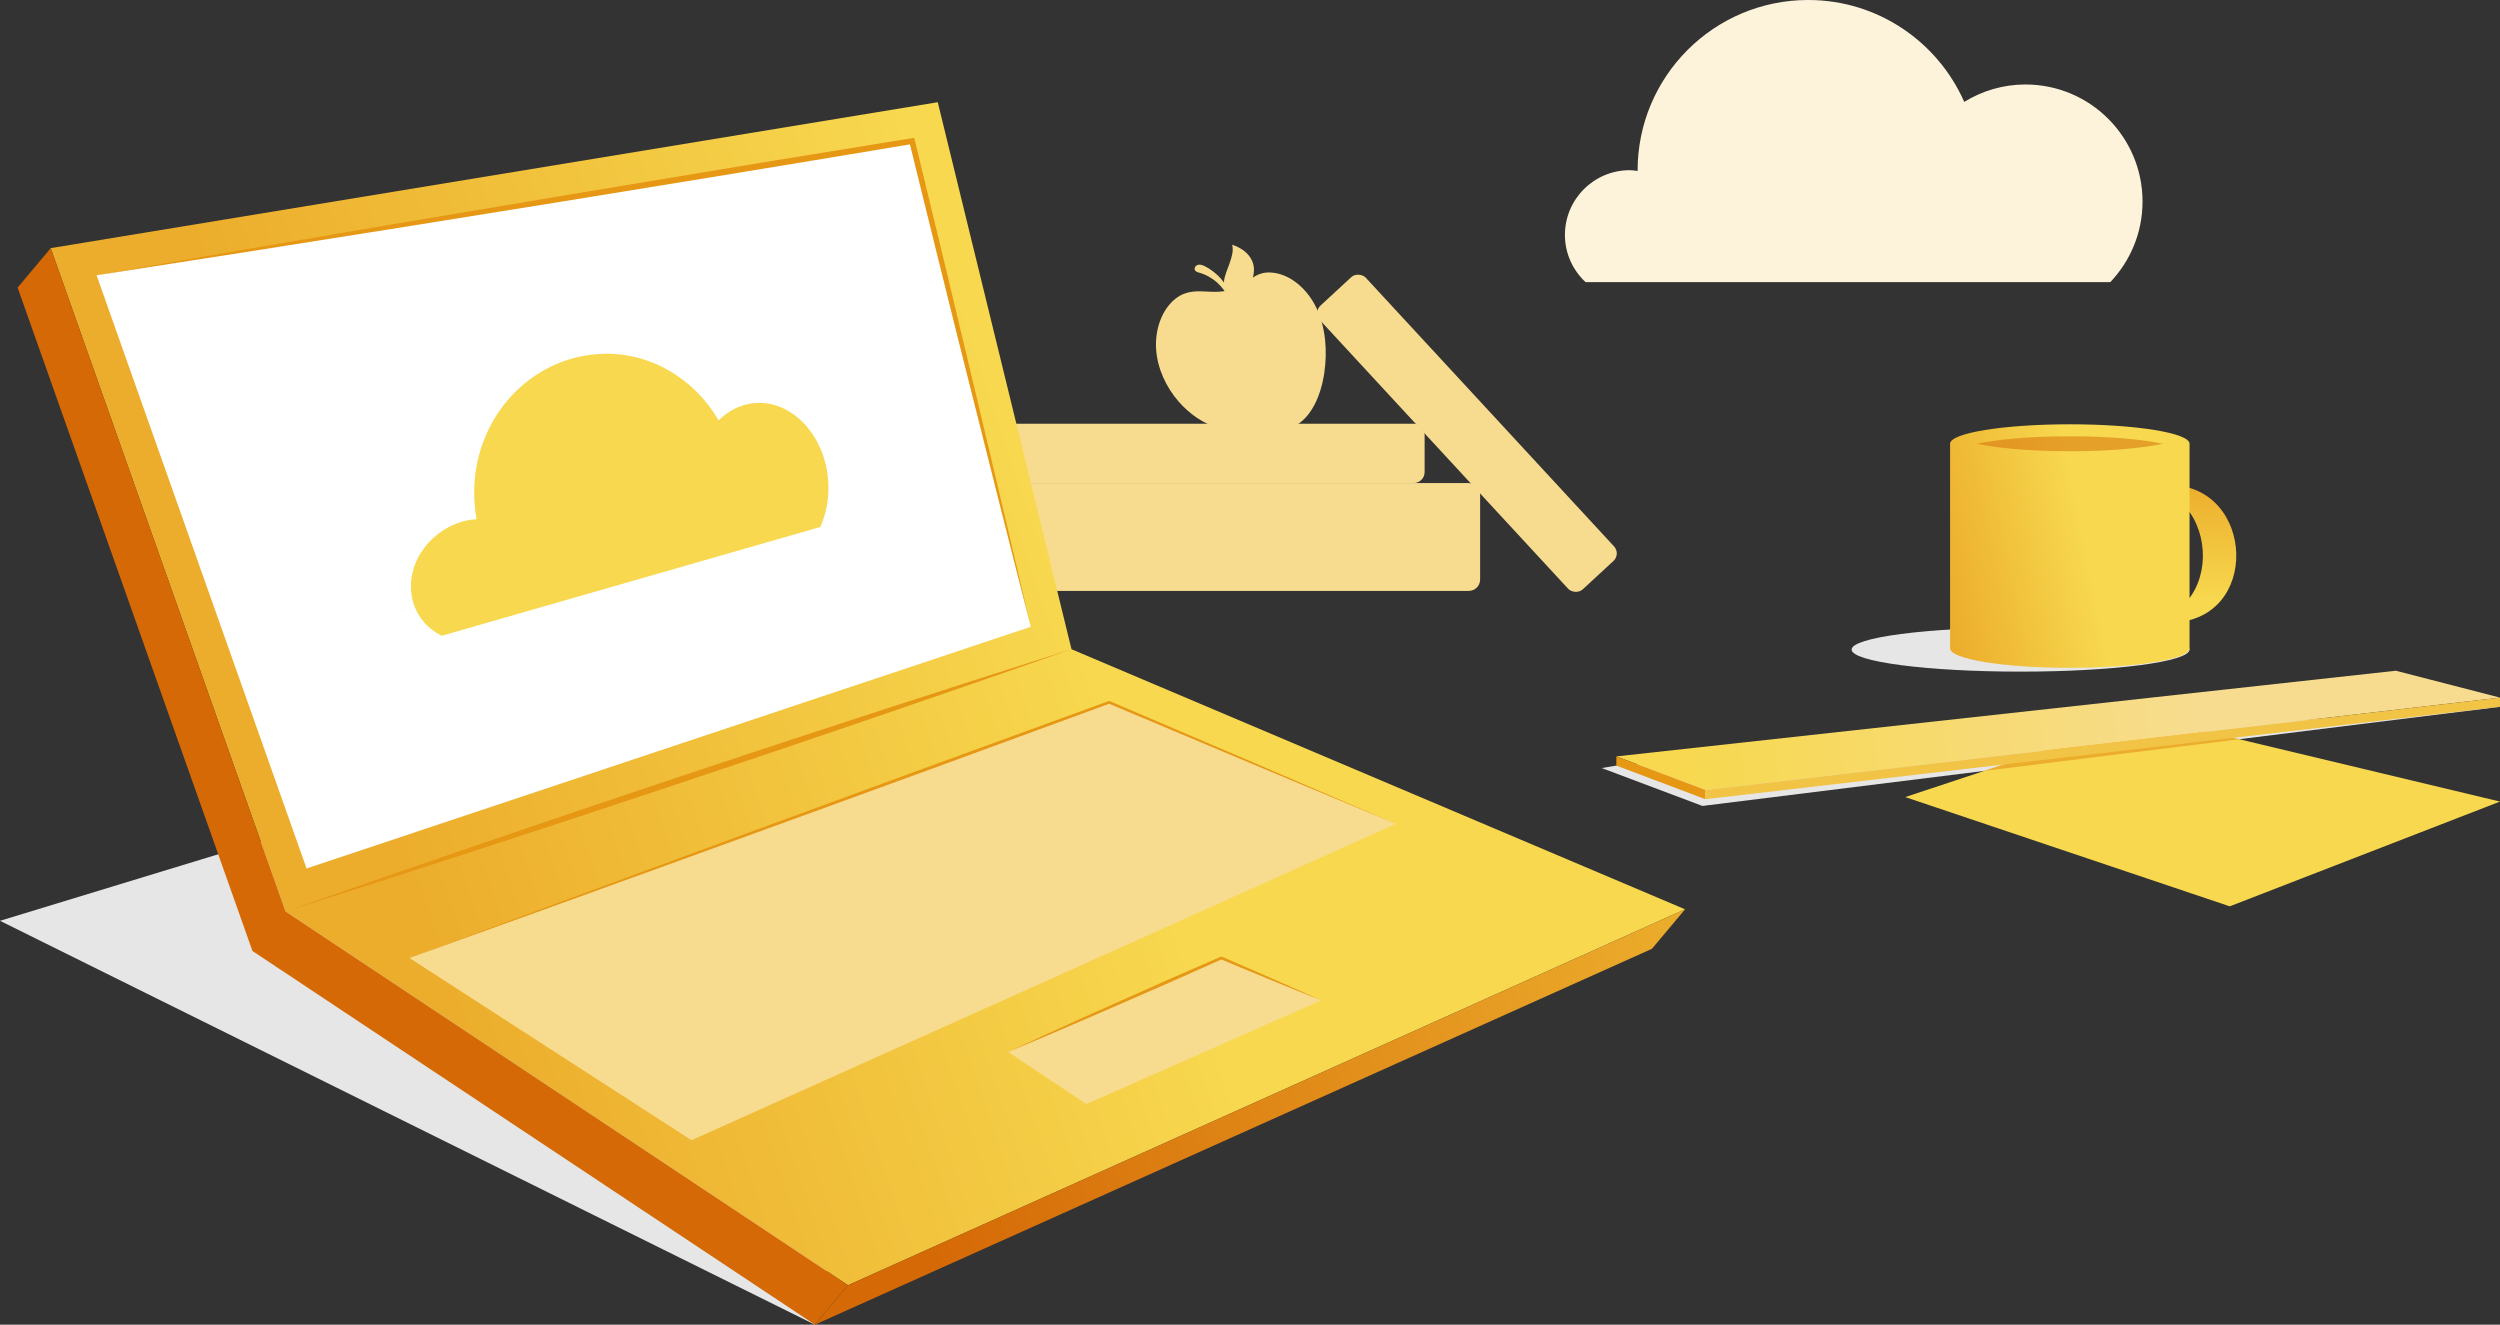 <?xml version="1.0" encoding="UTF-8"?>
<svg xmlns="http://www.w3.org/2000/svg" xmlns:xlink="http://www.w3.org/1999/xlink" viewBox="0 0 949.82 503.28">
  <rect x="0" y="0" width="949.82" height="503.28" fill="#333333" stroke="none"/>
  <defs>
    <style>
      .cls-1 {
        fill: url(#linear-gradient-2);
      }

      .cls-2 {
        fill: #fff;
      }

      .cls-3, .cls-4 {
        fill: #d56906;
      }

      .cls-4 {
        opacity: .5;
      }

      .cls-5 {
        isolation: isolate;
      }

      .cls-6 {
        fill: #f7d84e;
      }

      .cls-7 {
        fill: #f2c446;
      }

      .cls-8 {
        fill: #e6e6e6;
      }

      .cls-9 {
        mix-blend-mode: soft-light;
      }

      .cls-9, .cls-10 {
        fill: #f7dc90;
      }

      .cls-11 {
        fill: url(#linear-gradient-5);
      }

      .cls-12 {
        fill: #fcf3da;
      }

      .cls-13 {
        fill: #ecad2c;
      }

      .cls-14 {
        fill: url(#linear-gradient-3);
      }

      .cls-15 {
        fill: url(#linear-gradient);
      }

      .cls-16 {
        fill: url(#linear-gradient-4);
      }

      .cls-17 {
        fill: #e69713;
      }
    </style>
    <linearGradient id="linear-gradient" x1="830.6" y1="183.37" x2="830.6" y2="237.88" gradientUnits="userSpaceOnUse">
      <stop offset="0" stop-color="#ecad2c"/>
      <stop offset=".82" stop-color="#f7d84e"/>
    </linearGradient>
    <linearGradient id="linear-gradient-2" x1="736.55" y1="217.37" x2="804.33" y2="203.91" xlink:href="#linear-gradient"/>
    <linearGradient id="linear-gradient-3" x1="102.46" y1="314.48" x2="400.52" y2="213.15" gradientUnits="userSpaceOnUse">
      <stop offset=".14" stop-color="#ecad2c"/>
      <stop offset="1" stop-color="#f7d84e"/>
    </linearGradient>
    <linearGradient id="linear-gradient-4" x1="929.32" y1="258.67" x2="636.85" y2="293.48" gradientUnits="userSpaceOnUse">
      <stop offset=".31" stop-color="#f7dc90"/>
      <stop offset="1" stop-color="#f7d84e"/>
    </linearGradient>
    <linearGradient id="linear-gradient-5" x1="302.67" y1="482.93" x2="647.12" y2="365.82" gradientUnits="userSpaceOnUse">
      <stop offset=".14" stop-color="#d56906"/>
      <stop offset="1" stop-color="#ecad2c"/>
    </linearGradient>
  </defs>
  <g class="cls-5">
    <g id="Layer_2" data-name="Layer 2">
      <g id="Layer_1-2" data-name="Layer 1">
        <g>
          <polyline class="cls-8" points="614.1 290.87 608.52 291.8 646.79 306.2 949.82 268.53"/>
          <polygon class="cls-6" points="723.85 302.83 847.14 344.34 949.82 304.54 815.55 272.44 723.85 302.83"/>
          <polygon class="cls-13" points="753.82 292.89 850.73 280.85 815.55 272.44 753.82 292.89"/>
          <ellipse class="cls-8" cx="767.67" cy="246.79" rx="64.19" ry="8.38"/>
          <polygon class="cls-8" points="309.59 503.28 0 349.84 371.66 236.53 309.59 503.28"/>
          <path class="cls-15" d="m824.27,184.32h-12.67c.37,0,.73.01,1.1.03-.61.07-1.1.57-1.1,1.21s.49,1.18,1.14,1.23c3.23.23,12.42,1.14,16.15,4.24.35.34.68.68,1.01,1.04.26.35.51.62.74.85,8.59,10.35,8.56,27.49-1.07,36.9-3.88,3.1-13.43,4.01-16.78,4.24-.67.05-1.18.58-1.18,1.23s.5,1.14,1.14,1.21c-.38.01-.76.03-1.14.03h12.67c34.96,0,32.61-52.21,0-52.21Z"/>
          <path class="cls-1" d="m786.38,161.2c-25.12,0-45.49,3.31-45.49,7.39v77.75c0,4.08,20.37,7.39,45.49,7.39s45.49-3.31,45.49-7.39v-77.75c0-4.08-20.37-7.39-45.49-7.39Z"/>
          <path class="cls-10" d="m344.62,183.54h213.38c2.39,0,4.34,1.94,4.34,4.34v32.29c0,2.39-1.94,4.34-4.34,4.34h-213.38v-40.96h0Z"/>
          <rect class="cls-10" x="371" y="160.98" width="170.25" height="22.56" rx="4.18" ry="4.18"/>
          <path class="cls-10" d="m446.68,113.43c-5.27,4.09-7.93,11.79-7.44,19.22.49,7.43,3.85,14.5,8.51,19.86,4.22,4.86,9.54,8.47,15.27,10.19,5.85,1.76,11.93,1.54,17.92,1.3,3.51-.14,7.11-.29,10.32-1.79,6.95-3.24,10.64-12.03,11.88-20.59,1.18-8.16.59-16.95-2.89-24.4-3.48-7.45-10.16-13.27-17.41-13.68-5.05-.28-7.1,2.3-10.89,4.73-3.54,2.27-8.17,2.78-12.28,2.56-4.81-.27-8.93-.56-13,2.6Z"/>
          <path class="cls-10" d="m455.65,103.61c-.64-.18-1.37-.39-1.67-.98-.41-.8.31-1.81,1.18-2.02s1.77.14,2.58.53c4.07,2.03,8.39,6.2,9.41,10.79-1.26.06-1.55-.89-2.19-1.77-.75-1.04-1.63-2-2.59-2.86-1.93-1.71-4.23-2.99-6.71-3.7Z"/>
          <path class="cls-10" d="m467.1,100.15c.9-2.46,1.62-4.97,1.03-7.18,5,1.65,8.1,5.07,8.28,9.14.1,2.32-.91,7.98-5.02,9.78-5.38,2.36-6.6-2.72-6.38-4.83.23-2.26,1.25-4.59,2.1-6.9Z"/>
          <path class="cls-12" d="m801.76,107.19c7.57-7.98,12.25-18.73,12.25-30.6,0-24.57-19.92-44.49-44.49-44.49-8.54,0-16.48,2.45-23.25,6.61-10.05-22.78-32.8-38.71-59.29-38.71-35.79,0-64.81,29.02-64.81,64.81,0,.05,0,.1,0,.15-1-.12-1.97-.3-3-.3-13.59,0-24.61,11.02-24.61,24.61,0,7.09,3.04,13.43,7.84,17.92h199.37Z"/>
          <polygon class="cls-14" points="19.27 94.27 356.28 38.83 407.09 246.66 640.2 345.47 322.16 488.29 108.48 346.3 19.27 94.27"/>
          <polygon class="cls-16" points="614.1 287.38 647.93 300.14 949.82 265.04 910.25 254.83 614.1 287.38"/>
          <polygon class="cls-17" points="614.1 287.38 614.1 290.87 647.93 303.64 647.93 300.14 614.1 287.38"/>
          <polygon class="cls-7" points="949.82 265.04 949.82 268.53 647.93 303.64 647.93 300.14 949.82 265.04"/>
          <polygon class="cls-3" points="6.69 109.27 19.27 94.27 108.48 346.3 322.16 488.29 309.59 503.28 95.91 361.3 6.69 109.27"/>
          <polygon class="cls-11" points="640.2 345.47 627.62 360.47 309.59 503.28 322.16 488.29 640.2 345.47"/>
          <polygon class="cls-2" points="36.69 104.57 346.52 53.6 391.63 238.13 116.47 329.95 36.69 104.57"/>
          <polygon class="cls-9" points="421.41 266.84 155.55 363.97 262.72 433.2 530.35 313.01 421.41 266.84"/>
          <polygon class="cls-9" points="501.96 380.07 463.98 363.97 383 399.67 412.77 419.45 501.96 380.07"/>
          <rect class="cls-10" x="545.47" y="91.17" width="23.73" height="146.8" rx="3.91" ry="3.91" transform="translate(36.33 421.99) rotate(-42.74)"/>
          <path class="cls-4" d="m786.38,171.44c-16.63,0-28.57-1.4-35.37-2.84,6.8-1.44,18.74-2.84,35.37-2.84s28.57,1.4,35.37,2.84c-6.8,1.44-18.74,2.84-35.37,2.84Z"/>
          <path class="cls-17" d="m108.48,346.3c98.26-34.47,199.33-68.21,298.6-99.64-98.25,34.49-199.33,68.2-298.6,99.64h0Z"/>
          <path class="cls-17" d="m155.55,363.97c83.12-30.95,182.33-67.33,265.69-97.61,0,0,.19-.07.19-.07,0,0,.18.08.18.08,0,0,54.4,23.26,54.4,23.26,0,0,54.34,23.39,54.34,23.39,0,0-54.59-22.79-54.59-22.79,0,0-54.54-22.92-54.54-22.92h.37s-66.44,24.36-66.44,24.36c-59.19,21.63-140.27,51.05-199.6,72.3h0Z"/>
          <path class="cls-17" d="m383,399.67c19.28-9.03,40.92-18.63,60.5-27.32,0,0,20.28-8.86,20.28-8.86l.21-.09s.21.09.21.09c6.33,2.69,12.61,5.48,18.92,8.21,6.3,2.75,12.58,5.54,18.86,8.36-6.39-2.54-12.76-5.12-19.12-7.73-6.35-2.63-12.72-5.21-19.06-7.88h.41s-20.22,8.99-20.22,8.99c-19.64,8.61-41.28,18.07-60.98,26.23h0Z"/>
          <path class="cls-17" d="m36.69,104.57c70.71-12.46,161.03-27.59,232.18-39.38,26.14-4.38,52.31-8.55,78.47-12.83,5.71,23.51,16.91,69.79,22.47,93.33,5.46,22.99,16.49,69.42,21.82,92.45-5.92-22.97-17.52-69.09-23.29-92.09-5.82-22.96-17.23-69.2-22.88-92.19,0,0,1.24.82,1.24.82-25.82,4.27-51.61,8.64-77.44,12.82-71.24,11.67-161.49,26.18-232.56,37.08h0Z"/>
          <path class="cls-6" d="m311.64,200.21c2.82-6.23,3.88-13.75,2.56-21.38-2.73-15.79-15.01-27.31-28.34-25.6-4.89.63-9.27,2.96-12.83,6.49-9.1-15.75-26.26-26.44-45.57-25.23-29.43,1.84-52.09,30.01-46.44,62.67,0,.05.02.09.03.13-.99.08-1.98.1-3,.3-13.86,2.72-23.89,15.75-21.6,28.95,1.19,6.88,5.55,12.13,11.39,15l143.82-41.33Z"/>
        </g>
      </g>
    </g>
  </g>
</svg>